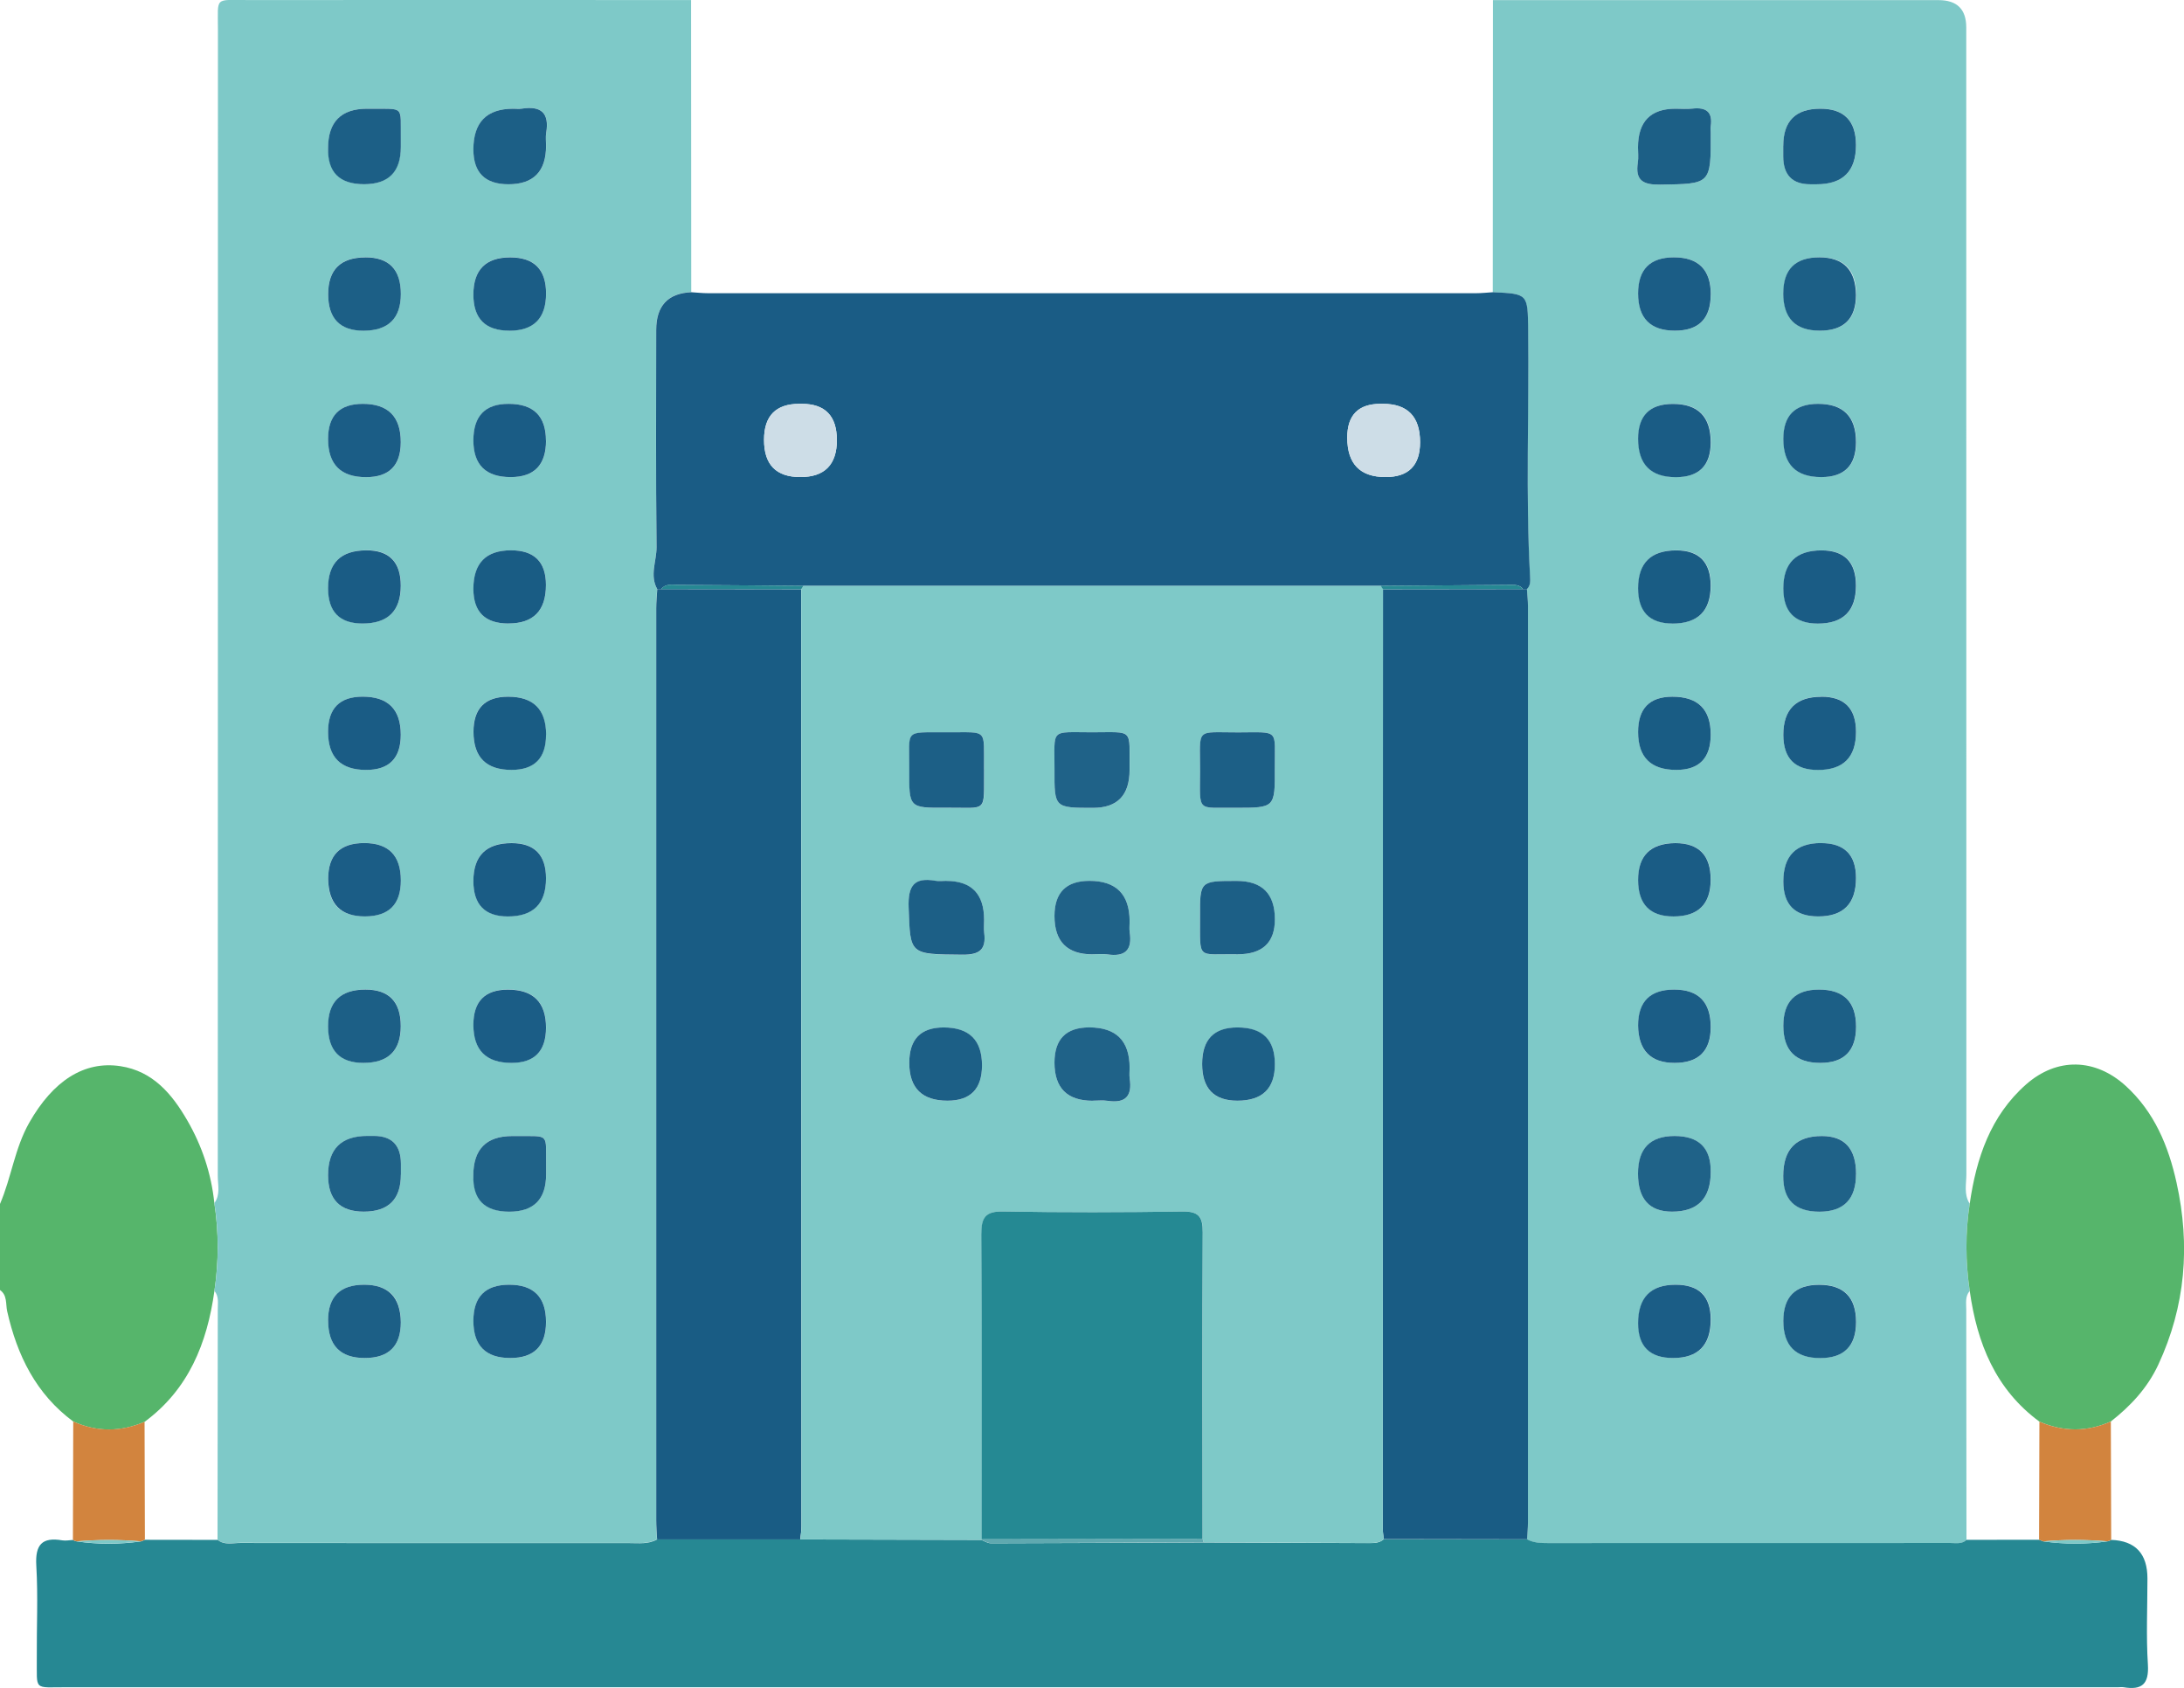 <svg width="88" height="68" viewBox="0 0 88 68" fill="none" xmlns="http://www.w3.org/2000/svg">
<g id="Character_4" clip-path="url(#clip0_296_2187)">
<path id="Vector" d="M0 48.505C0.459 47.438 0.593 46.262 1.178 45.232C2.129 43.558 3.379 42.73 4.851 42.954C6.161 43.153 6.933 44.077 7.548 45.142C8.141 46.167 8.513 47.283 8.637 48.473C8.816 49.653 8.814 50.831 8.639 52.012C8.345 54.118 7.599 55.977 5.825 57.283C4.865 57.693 3.907 57.702 2.952 57.271C1.454 56.163 0.691 54.611 0.289 52.827C0.225 52.54 0.301 52.183 0 51.973V48.507L0 48.505Z" fill="#56B56B"/>
<path id="Vector_2" d="M8.641 52.007C8.816 50.826 8.818 49.648 8.639 48.467C8.887 48.132 8.775 47.743 8.775 47.377C8.781 31.979 8.779 16.578 8.781 1.18C8.781 -0.155 8.628 0.004 9.99 0.002C15.941 -0.003 21.893 0.002 27.845 0.002C27.845 3.926 27.85 7.847 27.852 11.77C26.909 11.812 26.437 12.319 26.437 13.291C26.437 16.206 26.421 19.122 26.451 22.037C26.458 22.599 26.166 23.173 26.478 23.729C26.465 23.988 26.437 24.245 26.437 24.504C26.437 36.75 26.437 48.993 26.437 61.238C26.437 61.497 26.46 61.754 26.471 62.014C26.127 62.21 25.75 62.162 25.38 62.162C20.145 62.162 14.91 62.164 9.675 62.157C9.37 62.157 9.043 62.257 8.765 62.032C8.77 58.937 8.775 55.84 8.775 52.745C8.775 52.493 8.825 52.224 8.637 52.004L8.641 52.007ZM16.153 5.919C16.153 5.803 16.153 5.689 16.153 5.574C16.137 4.252 16.321 4.391 14.963 4.379C14.905 4.379 14.848 4.379 14.793 4.379C13.745 4.379 13.222 4.909 13.222 5.97C13.222 6.937 13.705 7.421 14.671 7.421C15.637 7.421 16.131 6.92 16.153 5.919ZM22.006 5.868C22.006 5.694 21.981 5.518 22.011 5.351C22.148 4.539 21.792 4.252 21.025 4.377C20.915 4.395 20.798 4.379 20.683 4.379C19.612 4.379 19.077 4.926 19.077 6.02C19.077 6.956 19.548 7.423 20.49 7.423C21.5 7.423 22.006 6.905 22.006 5.87V5.868ZM16.155 47.319C16.155 47.175 16.155 47.032 16.155 46.889C16.155 46.14 15.791 45.766 15.062 45.766C14.977 45.766 14.889 45.766 14.805 45.766C13.748 45.766 13.22 46.293 13.22 47.347C13.22 48.327 13.699 48.817 14.657 48.817C15.654 48.817 16.153 48.319 16.153 47.324L16.155 47.319ZM22.006 47.307C22.006 47.192 22.006 47.078 22.006 46.963C21.99 45.632 22.169 45.777 20.816 45.766C20.759 45.766 20.701 45.766 20.644 45.766C19.596 45.766 19.073 46.297 19.073 47.358C19.073 48.329 19.556 48.814 20.522 48.814C21.511 48.814 22.006 48.312 22.006 47.307ZM16.151 17.81C16.151 16.784 15.641 16.27 14.621 16.27C13.688 16.27 13.222 16.742 13.222 17.685C13.222 18.711 13.732 19.224 14.752 19.224C15.684 19.224 16.151 18.753 16.151 17.812V17.81ZM22.001 17.75C22.001 16.764 21.501 16.27 20.501 16.27C19.552 16.27 19.077 16.761 19.077 17.743C19.077 18.729 19.578 19.222 20.579 19.222C21.529 19.222 22.004 18.732 22.004 17.752L22.001 17.75ZM22.001 29.599C22.001 28.578 21.491 28.067 20.469 28.067C19.54 28.067 19.075 28.538 19.075 29.481C19.075 30.504 19.585 31.016 20.607 31.016C21.535 31.016 21.999 30.544 21.999 29.599H22.001ZM16.151 35.472C16.151 34.466 15.659 33.963 14.676 33.963C13.706 33.963 13.222 34.444 13.222 35.407C13.222 36.415 13.713 36.919 14.697 36.919C15.666 36.919 16.151 36.436 16.151 35.472ZM20.465 36.916C21.489 36.916 22.001 36.406 22.001 35.386C22.001 34.437 21.539 33.963 20.614 33.963C19.588 33.963 19.075 34.473 19.075 35.493C19.075 36.442 19.538 36.916 20.465 36.916ZM14.646 42.819C15.651 42.819 16.153 42.326 16.153 41.34C16.153 40.357 15.679 39.865 14.731 39.865C13.726 39.865 13.224 40.358 13.224 41.342C13.224 42.327 13.699 42.819 14.648 42.819H14.646ZM22.004 41.398C22.004 40.376 21.492 39.865 20.469 39.865C19.541 39.865 19.077 40.338 19.077 41.284C19.077 42.306 19.589 42.817 20.614 42.817C21.54 42.817 22.004 42.343 22.004 41.395V41.398ZM14.726 10.365C13.723 10.365 13.222 10.859 13.222 11.847C13.222 12.828 13.697 13.319 14.648 13.319C15.65 13.319 16.151 12.825 16.151 11.838C16.151 10.855 15.675 10.363 14.724 10.363L14.726 10.365ZM20.522 13.319C21.51 13.319 22.004 12.819 22.004 11.819C22.004 10.85 21.522 10.365 20.559 10.365C19.569 10.365 19.075 10.865 19.075 11.865C19.075 12.833 19.557 13.317 20.522 13.317V13.319ZM13.222 53.201C13.222 54.209 13.713 54.713 14.697 54.713C15.666 54.713 16.151 54.232 16.151 53.27C16.151 52.263 15.659 51.759 14.676 51.759C13.705 51.759 13.22 52.24 13.22 53.203L13.222 53.201ZM22.004 53.257C22.004 52.258 21.509 51.759 20.52 51.759C19.558 51.759 19.077 52.244 19.077 53.215C19.077 54.213 19.573 54.713 20.563 54.713C21.523 54.713 22.004 54.228 22.004 53.259V53.257ZM16.151 29.599C16.151 28.578 15.639 28.067 14.616 28.067C13.687 28.067 13.222 28.539 13.222 29.483C13.222 30.507 13.733 31.018 14.756 31.018C15.686 31.018 16.151 30.546 16.151 29.602V29.599ZM20.49 25.118C21.497 25.118 22.001 24.601 22.001 23.567C22.001 22.636 21.531 22.171 20.591 22.171C19.582 22.171 19.077 22.689 19.077 23.724C19.077 24.655 19.548 25.12 20.49 25.12V25.118ZM14.765 22.169C13.738 22.169 13.224 22.677 13.224 23.694C13.224 24.642 13.687 25.115 14.611 25.115C15.639 25.115 16.153 24.607 16.153 23.59C16.153 22.641 15.691 22.166 14.768 22.166L14.765 22.169Z" fill="#7EC9C8"/>
<path id="Vector_3" d="M60.16 0.005C66.142 0.005 72.123 0.005 78.107 0.005C78.853 0.005 79.226 0.371 79.226 1.102C79.226 16.505 79.226 31.908 79.231 47.31C79.231 47.704 79.123 48.121 79.364 48.491C79.185 49.665 79.194 50.838 79.364 52.012C79.175 52.232 79.226 52.5 79.226 52.753C79.226 55.847 79.233 58.942 79.235 62.04C79.044 62.22 78.806 62.167 78.583 62.167C73.175 62.169 67.77 62.167 62.363 62.169C62.073 62.169 61.791 62.165 61.529 62.019C61.541 61.79 61.563 61.56 61.563 61.329C61.563 49.026 61.563 36.725 61.563 24.422C61.563 24.192 61.538 23.963 61.522 23.734C61.66 23.598 61.655 23.419 61.646 23.248C61.462 19.933 61.609 16.614 61.568 13.296C61.55 11.836 61.566 11.836 60.148 11.776C60.148 7.852 60.153 3.931 60.155 0.007L60.16 0.005ZM66.001 5.94C66.001 6.141 66.027 6.347 65.997 6.542C65.882 7.283 66.21 7.449 66.904 7.438C68.937 7.403 68.937 7.433 68.933 5.347C68.933 5.262 68.921 5.174 68.933 5.088C69.02 4.5 68.74 4.315 68.198 4.375C67.972 4.401 67.743 4.38 67.513 4.38C66.505 4.38 66.001 4.9 66.001 5.94ZM71.855 5.871C71.855 6.014 71.855 6.158 71.855 6.301C71.855 7.048 72.218 7.422 72.946 7.422C73.031 7.422 73.116 7.422 73.203 7.422C74.258 7.422 74.786 6.896 74.786 5.845C74.786 4.867 74.307 4.378 73.35 4.378C72.355 4.378 71.857 4.874 71.857 5.868L71.855 5.871ZM66.001 47.283C66.001 48.304 66.459 48.815 67.373 48.815C68.413 48.815 68.933 48.281 68.933 47.213C68.933 46.249 68.446 45.767 67.474 45.767C66.501 45.767 66.011 46.272 66.001 47.283ZM74.788 47.297C74.788 46.275 74.329 45.765 73.41 45.767C72.371 45.767 71.852 46.301 71.852 47.371C71.852 48.334 72.338 48.815 73.311 48.815C74.294 48.815 74.786 48.309 74.786 47.297H74.788ZM73.391 28.067C72.368 28.067 71.857 28.578 71.857 29.6C71.857 30.544 72.322 31.017 73.251 31.017C74.274 31.017 74.786 30.505 74.786 29.482C74.786 28.537 74.321 28.065 73.391 28.065V28.067ZM67.547 31.017C68.471 31.017 68.933 30.541 68.933 29.59C68.933 28.575 68.418 28.067 67.389 28.067C66.467 28.067 66.006 28.542 66.006 29.491C66.006 30.508 66.52 31.017 67.547 31.017ZM67.433 36.919C68.433 36.919 68.933 36.425 68.933 35.435C68.933 34.456 68.457 33.965 67.506 33.965C66.508 33.965 66.008 34.46 66.008 35.449C66.008 36.429 66.484 36.919 67.435 36.919H67.433ZM73.38 33.965C72.366 33.965 71.859 34.482 71.859 35.514C71.859 36.452 72.328 36.922 73.265 36.922C74.28 36.922 74.788 36.405 74.788 35.373C74.788 34.436 74.319 33.968 73.38 33.968V33.965ZM68.935 41.378C68.935 40.371 68.443 39.868 67.46 39.868C66.492 39.868 66.008 40.35 66.008 41.313C66.008 42.319 66.499 42.822 67.481 42.822C68.45 42.822 68.935 42.34 68.935 41.378ZM74.79 41.361C74.79 40.366 74.293 39.868 73.297 39.868C72.338 39.868 71.859 40.354 71.859 41.327C71.859 42.324 72.356 42.822 73.35 42.822C74.31 42.822 74.79 42.335 74.79 41.361ZM74.79 23.59C74.79 22.645 74.327 22.172 73.4 22.172C72.376 22.172 71.864 22.682 71.864 23.702C71.864 24.648 72.327 25.121 73.254 25.121C74.278 25.121 74.79 24.611 74.79 23.59ZM68.937 11.866C68.937 10.867 68.442 10.368 67.451 10.368C66.489 10.368 66.008 10.854 66.008 11.824C66.008 12.823 66.503 13.322 67.492 13.322C68.454 13.322 68.935 12.837 68.935 11.868L68.937 11.866ZM71.861 11.81C71.861 12.817 72.353 13.32 73.336 13.32C74.307 13.32 74.793 12.839 74.793 11.878C74.793 10.87 74.301 10.366 73.318 10.366C72.348 10.366 71.864 10.848 71.864 11.81H71.861ZM67.398 25.118C68.424 25.118 68.937 24.609 68.937 23.59C68.937 22.643 68.475 22.169 67.55 22.169C66.525 22.169 66.013 22.678 66.013 23.697C66.013 24.643 66.475 25.116 67.4 25.116L67.398 25.118ZM74.793 53.257C74.793 52.257 74.296 51.757 73.304 51.757C72.342 51.757 71.861 52.242 71.861 53.213C71.861 54.212 72.357 54.711 73.348 54.711C74.311 54.711 74.793 54.226 74.793 53.255V53.257ZM71.864 17.681C71.864 18.707 72.373 19.22 73.391 19.22C74.325 19.22 74.793 18.75 74.793 17.81C74.793 16.783 74.283 16.269 73.263 16.269C72.33 16.269 71.864 16.739 71.864 17.681ZM66.013 17.674C66.013 18.705 66.52 19.22 67.534 19.22C68.471 19.22 68.939 18.752 68.939 17.815C68.939 16.784 68.432 16.269 67.416 16.269C66.481 16.269 66.013 16.737 66.013 17.674ZM67.423 54.711C68.434 54.711 68.939 54.193 68.939 53.158C68.939 52.224 68.469 51.757 67.527 51.757C66.518 51.757 66.013 52.275 66.013 53.31C66.013 54.244 66.483 54.711 67.423 54.711Z" fill="#7EC9C8"/>
<path id="Vector_4" d="M61.532 62.016C61.794 62.16 62.077 62.167 62.366 62.167C67.773 62.167 73.178 62.167 78.586 62.164C78.809 62.164 79.048 62.218 79.238 62.037C80.212 62.037 81.189 62.035 82.162 62.033C82.22 62.056 82.275 62.077 82.332 62.1C83.194 62.218 84.053 62.22 84.914 62.1C84.97 62.09 85.02 62.07 85.068 62.039C86.041 62.075 86.527 62.593 86.527 63.595C86.527 64.75 86.472 65.907 86.545 67.056C86.596 67.859 86.297 68.095 85.574 67.977C85.491 67.963 85.401 67.977 85.316 67.977C57.774 67.977 30.232 67.977 2.692 67.975C1.329 67.975 1.495 68.139 1.483 66.799C1.474 65.558 1.536 64.315 1.463 63.079C1.412 62.229 1.695 61.919 2.512 62.058C2.65 62.081 2.797 62.049 2.94 62.042C2.986 62.074 3.036 62.093 3.094 62.102C3.955 62.225 4.814 62.222 5.676 62.102C5.733 62.079 5.788 62.058 5.846 62.035C6.82 62.035 7.796 62.037 8.77 62.039C9.048 62.264 9.376 62.162 9.679 62.164C14.915 62.171 20.15 62.169 25.385 62.169C25.755 62.169 26.131 62.218 26.476 62.021C28.399 62.021 30.321 62.021 32.244 62.021C34.674 62.028 37.105 62.033 39.535 62.039C39.664 62.086 39.795 62.176 39.923 62.176C42.781 62.171 45.638 62.155 48.496 62.144C50.729 62.153 52.962 62.16 55.192 62.169C55.394 62.169 55.594 62.158 55.757 62.012C57.682 62.014 59.607 62.016 61.532 62.021V62.016Z" fill="#268893"/>
<path id="Vector_5" d="M79.367 52.01C79.195 50.836 79.186 49.662 79.367 48.491C79.633 46.655 80.203 44.956 81.634 43.692C82.884 42.59 84.428 42.632 85.656 43.752C86.805 44.801 87.373 46.167 87.701 47.653C88.259 50.176 88.062 52.623 86.964 54.982C86.527 55.919 85.85 56.644 85.052 57.269C84.097 57.697 83.137 57.688 82.179 57.278C80.405 55.975 79.661 54.114 79.367 52.01Z" fill="#56B56B"/>
<path id="Vector_6" d="M82.178 57.278C83.139 57.688 84.097 57.694 85.052 57.269C85.057 58.856 85.061 60.447 85.066 62.037C85.02 62.069 84.969 62.088 84.912 62.097C84.051 62.026 83.192 62.021 82.33 62.1C82.273 62.076 82.218 62.056 82.16 62.032C82.165 60.447 82.169 58.864 82.174 57.278H82.178Z" fill="#D2843E"/>
<path id="Vector_7" d="M5.843 62.032C5.786 62.055 5.731 62.076 5.673 62.099C4.812 62.023 3.953 62.025 3.091 62.099C3.036 62.09 2.986 62.069 2.938 62.039C2.942 60.451 2.947 58.861 2.951 57.27C3.907 57.699 4.867 57.69 5.825 57.282C5.83 58.868 5.834 60.451 5.839 62.037L5.843 62.032Z" fill="#D2843E"/>
<path id="Vector_8" d="M27.853 11.773C28.08 11.787 28.31 11.813 28.537 11.813C38.849 11.813 49.158 11.813 59.47 11.813C59.697 11.813 59.927 11.787 60.154 11.773C61.57 11.836 61.556 11.836 61.574 13.294C61.615 16.611 61.468 19.931 61.652 23.246C61.661 23.417 61.666 23.595 61.528 23.732C61.475 23.732 61.42 23.734 61.367 23.734C61.25 23.579 61.083 23.563 60.91 23.565C59.155 23.579 57.4 23.591 55.643 23.605C47.883 23.605 40.126 23.605 32.366 23.605C30.696 23.591 29.026 23.574 27.354 23.567C27.108 23.567 26.837 23.496 26.642 23.734C26.589 23.734 26.534 23.734 26.481 23.732C26.169 23.176 26.458 22.602 26.454 22.04C26.422 19.125 26.44 16.211 26.44 13.294C26.44 12.32 26.912 11.814 27.855 11.773H27.853ZM33.719 17.727C33.719 16.755 33.246 16.269 32.3 16.269C32.272 16.269 32.242 16.269 32.215 16.269C31.262 16.269 30.786 16.752 30.786 17.718C30.786 18.719 31.274 19.22 32.249 19.22C33.225 19.22 33.716 18.723 33.722 17.727H33.719ZM57.219 17.817C57.219 16.785 56.718 16.269 55.717 16.269C55.689 16.269 55.659 16.269 55.632 16.269C54.734 16.269 54.285 16.722 54.285 17.628C54.285 18.689 54.8 19.22 55.829 19.22C56.756 19.22 57.219 18.753 57.219 17.817Z" fill="#1A5C85"/>
<path id="Vector_9" d="M26.48 23.731C26.533 23.731 26.588 23.734 26.641 23.734C28.523 23.734 30.402 23.738 32.283 23.741C32.288 36.329 32.29 48.917 32.292 61.505C32.292 61.676 32.26 61.847 32.244 62.019C30.321 62.019 28.398 62.019 26.476 62.019C26.464 61.759 26.441 61.502 26.441 61.243C26.441 48.998 26.441 36.755 26.441 24.509C26.441 24.25 26.469 23.993 26.483 23.734L26.48 23.731Z" fill="#195C84"/>
<path id="Vector_10" d="M16.151 5.919C16.151 6.921 15.657 7.422 14.669 7.422C13.681 7.422 13.198 6.938 13.219 5.97C13.219 4.91 13.743 4.38 14.791 4.38C14.848 4.38 14.905 4.38 14.961 4.38C16.316 4.391 16.134 4.253 16.151 5.574C16.151 5.69 16.151 5.803 16.151 5.919Z" fill="#1C5F86"/>
<path id="Vector_11" d="M22.003 5.871C22.003 6.906 21.498 7.424 20.487 7.424C19.545 7.424 19.074 6.956 19.074 6.021C19.074 4.927 19.609 4.38 20.68 4.38C20.795 4.38 20.91 4.396 21.022 4.378C21.792 4.255 22.145 4.542 22.008 5.352C21.98 5.519 22.003 5.697 22.003 5.869V5.871Z" fill="#1C5F86"/>
<path id="Vector_12" d="M16.152 47.322C16.152 48.317 15.654 48.815 14.657 48.815C13.698 48.815 13.219 48.325 13.219 47.345C13.219 46.291 13.747 45.764 14.804 45.764C14.889 45.764 14.976 45.764 15.061 45.764C15.789 45.764 16.153 46.138 16.154 46.886C16.154 47.03 16.154 47.173 16.154 47.317L16.152 47.322Z" fill="#1F6288"/>
<path id="Vector_13" d="M22.005 47.31C22.005 48.315 21.51 48.817 20.521 48.817C19.531 48.817 19.048 48.332 19.071 47.361C19.071 46.299 19.595 45.769 20.642 45.769C20.7 45.769 20.757 45.769 20.815 45.769C22.168 45.78 21.988 45.634 22.005 46.965C22.005 47.081 22.005 47.194 22.005 47.31Z" fill="#1F6288"/>
<path id="Vector_14" d="M16.148 17.812C16.148 18.753 15.681 19.224 14.749 19.224C13.729 19.224 13.219 18.711 13.219 17.685C13.219 16.742 13.685 16.27 14.618 16.27C15.638 16.27 16.148 16.784 16.148 17.81V17.812Z" fill="#1B5D86"/>
<path id="Vector_15" d="M22.001 17.752C22.001 18.732 21.526 19.222 20.576 19.222C19.575 19.222 19.074 18.729 19.074 17.743C19.074 16.757 19.549 16.266 20.498 16.27C21.498 16.27 21.998 16.764 21.998 17.75L22.001 17.752Z" fill="#1A5C85"/>
<path id="Vector_16" d="M22.002 29.602C22.002 30.546 21.538 31.018 20.61 31.018C19.589 31.018 19.078 30.507 19.078 29.484C19.078 28.541 19.543 28.069 20.473 28.069C21.494 28.069 22.005 28.58 22.005 29.602H22.002Z" fill="#195C84"/>
<path id="Vector_17" d="M16.151 35.474C16.151 36.439 15.667 36.921 14.697 36.921C13.728 36.921 13.236 36.417 13.223 35.409C13.223 34.446 13.707 33.965 14.677 33.965C15.66 33.965 16.151 34.468 16.151 35.474Z" fill="#1B5D86"/>
<path id="Vector_18" d="M20.464 36.922C19.538 36.922 19.074 36.447 19.074 35.498C19.074 34.478 19.587 33.968 20.613 33.968C21.538 33.968 22.001 34.442 22.001 35.391C22.001 36.411 21.488 36.922 20.464 36.922Z" fill="#1A5C85"/>
<path id="Vector_19" d="M14.643 42.822C13.694 42.822 13.219 42.33 13.219 41.345C13.219 40.36 13.721 39.868 14.726 39.868C15.674 39.868 16.148 40.36 16.148 41.343C16.148 42.329 15.645 42.822 14.641 42.822H14.643Z" fill="#1C5F86"/>
<path id="Vector_20" d="M22.001 41.4C22.001 42.348 21.538 42.822 20.611 42.822C19.587 42.822 19.074 42.311 19.074 41.289C19.074 40.343 19.538 39.87 20.466 39.87C21.489 39.87 22.001 40.381 22.001 41.403V41.4Z" fill="#1B5D86"/>
<path id="Vector_21" d="M14.725 10.368C15.676 10.368 16.151 10.86 16.151 11.843C16.151 12.826 15.651 13.32 14.649 13.324C13.698 13.324 13.223 12.833 13.223 11.852C13.223 10.864 13.724 10.37 14.727 10.37L14.725 10.368Z" fill="#1C5F86"/>
<path id="Vector_22" d="M20.521 13.322C19.557 13.322 19.074 12.838 19.074 11.87C19.074 10.87 19.569 10.37 20.558 10.37C21.521 10.37 22.003 10.855 22.003 11.824C22.003 12.824 21.509 13.324 20.521 13.324V13.322Z" fill="#1B5D86"/>
<path id="Vector_23" d="M13.219 53.203C13.219 52.24 13.704 51.759 14.675 51.759C15.646 51.759 16.138 52.263 16.15 53.27C16.15 54.232 15.665 54.712 14.696 54.712C13.713 54.712 13.221 54.209 13.221 53.201L13.219 53.203Z" fill="#1C5F86"/>
<path id="Vector_24" d="M22.001 53.259C22.001 54.228 21.521 54.712 20.56 54.712C19.57 54.712 19.074 54.213 19.074 53.215C19.074 52.244 19.555 51.759 20.517 51.759C21.506 51.759 22.001 52.258 22.001 53.257V53.259Z" fill="#1B5D86"/>
<path id="Vector_25" d="M16.148 29.602C16.148 30.547 15.683 31.019 14.753 31.019C13.73 31.019 13.219 30.507 13.219 29.484C13.219 28.54 13.684 28.067 14.613 28.067C15.636 28.067 16.148 28.578 16.148 29.6V29.602Z" fill="#1A5C85"/>
<path id="Vector_26" d="M20.487 25.12C19.545 25.12 19.074 24.655 19.074 23.724C19.074 22.689 19.579 22.171 20.588 22.171C21.528 22.171 21.998 22.636 21.998 23.567C21.998 24.601 21.495 25.118 20.487 25.118V25.12Z" fill="#195C84"/>
<path id="Vector_27" d="M14.762 22.171C15.686 22.171 16.148 22.645 16.148 23.595C16.148 24.611 15.634 25.12 14.606 25.12C13.681 25.12 13.219 24.646 13.219 23.699C13.219 22.682 13.732 22.173 14.76 22.173L14.762 22.171Z" fill="#1A5C85"/>
<path id="Vector_28" d="M61.363 23.734C61.416 23.734 61.471 23.734 61.524 23.731C61.538 23.961 61.566 24.19 61.566 24.419C61.566 36.722 61.566 49.023 61.566 61.326C61.566 61.556 61.543 61.785 61.531 62.016C59.606 62.014 57.681 62.011 55.756 62.007C55.742 61.863 55.715 61.72 55.715 61.579C55.715 48.965 55.719 36.354 55.724 23.741C57.605 23.741 59.484 23.736 61.366 23.734H61.363Z" fill="#195C84"/>
<path id="Vector_29" d="M66 5.94C66 4.9 66.504 4.38 67.511 4.38C67.739 4.38 67.971 4.401 68.196 4.375C68.736 4.315 69.018 4.5 68.931 5.088C68.919 5.171 68.931 5.259 68.931 5.347C68.938 7.433 68.935 7.405 66.903 7.438C66.209 7.449 65.88 7.28 65.995 6.542C66.025 6.345 66 6.139 66 5.94Z" fill="#1C5F86"/>
<path id="Vector_30" d="M71.854 5.871C71.854 4.877 72.352 4.38 73.347 4.38C74.304 4.38 74.783 4.869 74.783 5.847C74.783 6.898 74.255 7.424 73.2 7.424C73.115 7.424 73.03 7.424 72.943 7.424C72.217 7.424 71.853 7.05 71.852 6.303C71.852 6.16 71.852 6.016 71.852 5.873L71.854 5.871Z" fill="#1C5F86"/>
<path id="Vector_31" d="M66 47.283C66 46.272 66.491 45.767 67.472 45.767C68.454 45.767 68.94 46.249 68.931 47.213C68.931 48.281 68.411 48.815 67.371 48.815C66.457 48.815 66 48.304 66 47.283Z" fill="#1F6288"/>
<path id="Vector_32" d="M74.785 47.299C74.785 48.311 74.294 48.817 73.31 48.817C72.327 48.817 71.841 48.336 71.852 47.373C71.852 46.303 72.371 45.769 73.409 45.769C74.328 45.769 74.787 46.279 74.787 47.299H74.785Z" fill="#1F6288"/>
<path id="Vector_33" d="M73.39 28.069C74.32 28.069 74.784 28.542 74.784 29.486C74.784 30.509 74.273 31.021 73.25 31.021C72.32 31.021 71.856 30.549 71.856 29.604C71.856 28.582 72.367 28.072 73.39 28.072V28.069Z" fill="#1A5C85"/>
<path id="Vector_34" d="M67.545 31.018C66.518 31.018 66.004 30.51 66.004 29.493C66.004 28.544 66.465 28.069 67.387 28.069C68.416 28.069 68.93 28.577 68.93 29.593C68.93 30.543 68.469 31.018 67.545 31.018Z" fill="#195C84"/>
<path id="Vector_35" d="M67.43 36.922C66.479 36.922 66.004 36.431 66.004 35.452C66.004 34.472 66.503 33.977 67.502 33.968C68.453 33.968 68.928 34.458 68.928 35.438C68.928 36.427 68.428 36.922 67.428 36.922H67.43Z" fill="#1A5C85"/>
<path id="Vector_36" d="M73.376 33.967C74.315 33.967 74.784 34.435 74.784 35.372C74.784 36.406 74.277 36.922 73.261 36.921C72.324 36.921 71.856 36.452 71.856 35.514C71.856 34.481 72.362 33.965 73.376 33.965V33.967Z" fill="#1B5D86"/>
<path id="Vector_37" d="M68.93 41.377C68.93 42.34 68.446 42.822 67.476 42.822C66.507 42.822 66.016 42.319 66.004 41.313C66.004 40.35 66.488 39.868 67.456 39.868C68.439 39.868 68.93 40.371 68.93 41.377Z" fill="#1B5D86"/>
<path id="Vector_38" d="M74.787 41.361C74.787 42.335 74.306 42.822 73.346 42.822C72.352 42.822 71.856 42.323 71.856 41.327C71.856 40.354 72.335 39.868 73.293 39.868C74.289 39.868 74.787 40.366 74.787 41.361Z" fill="#1C5F86"/>
<path id="Vector_39" d="M74.782 23.593C74.782 24.613 74.27 25.123 73.245 25.123C72.319 25.123 71.856 24.65 71.856 23.704C71.856 22.684 72.368 22.174 73.392 22.174C74.319 22.174 74.782 22.647 74.782 23.593Z" fill="#1A5C85"/>
<path id="Vector_40" d="M68.93 11.868C68.93 12.837 68.45 13.322 67.488 13.322C66.499 13.322 66.004 12.823 66.004 11.824C66.004 10.854 66.485 10.368 67.447 10.368C68.437 10.368 68.933 10.867 68.933 11.866L68.93 11.868Z" fill="#1B5D86"/>
<path id="Vector_41" d="M71.854 11.813C71.854 10.85 72.338 10.368 73.308 10.368C74.277 10.368 74.769 10.872 74.783 11.88C74.783 12.841 74.297 13.322 73.326 13.322C72.343 13.322 71.852 12.819 71.852 11.813H71.854Z" fill="#1C5F86"/>
<path id="Vector_42" d="M67.391 25.121C66.466 25.121 66.004 24.648 66.004 23.702C66.004 22.683 66.516 22.174 67.541 22.174C68.466 22.174 68.928 22.648 68.928 23.595C68.928 24.614 68.415 25.123 67.389 25.123L67.391 25.121Z" fill="#195C84"/>
<path id="Vector_43" d="M74.787 53.259C74.787 54.23 74.305 54.715 73.342 54.715C72.351 54.715 71.856 54.216 71.856 53.218C71.856 52.247 72.336 51.762 73.298 51.762C74.29 51.762 74.787 52.262 74.787 53.262V53.259Z" fill="#1C5F86"/>
<path id="Vector_44" d="M71.856 17.683C71.856 16.741 72.322 16.27 73.254 16.27C74.274 16.27 74.784 16.784 74.784 17.812C74.784 18.752 74.317 19.222 73.383 19.222C72.365 19.222 71.856 18.709 71.856 17.683Z" fill="#1B5D86"/>
<path id="Vector_45" d="M66.004 17.678C66.004 16.742 66.472 16.273 67.407 16.273C68.423 16.273 68.93 16.789 68.93 17.82C68.93 18.756 68.462 19.225 67.525 19.225C66.511 19.225 66.004 18.709 66.004 17.678Z" fill="#1A5C85"/>
<path id="Vector_46" d="M67.414 54.712C66.474 54.712 66.004 54.246 66.004 53.312C66.004 52.276 66.508 51.759 67.518 51.759C68.46 51.759 68.93 52.226 68.93 53.159C68.93 54.195 68.425 54.712 67.414 54.712Z" fill="#1B5D86"/>
<path id="Vector_47" d="M55.725 23.741C55.72 36.355 55.718 48.966 55.716 61.579C55.716 61.722 55.743 61.866 55.757 62.007C55.594 62.153 55.396 62.165 55.194 62.165C52.961 62.155 50.729 62.148 48.498 62.139C48.487 62.093 48.473 62.044 48.459 61.998C48.459 57.88 48.443 53.762 48.466 49.644C48.471 49.003 48.289 48.801 47.644 48.81C45.243 48.845 42.843 48.852 40.442 48.808C39.707 48.794 39.539 49.047 39.544 49.743C39.572 53.834 39.556 57.922 39.556 62.012L39.537 62.037C37.107 62.03 34.676 62.026 32.246 62.019C32.262 61.847 32.294 61.676 32.294 61.505C32.294 48.917 32.29 36.329 32.285 23.741C32.322 23.702 32.349 23.655 32.368 23.605C40.127 23.605 47.885 23.605 55.645 23.605C55.663 23.655 55.69 23.702 55.727 23.741H55.725ZM45.517 31.021C45.5 29.324 45.728 29.503 44.005 29.503C42.28 29.503 42.5 29.324 42.491 31.017C42.482 32.547 42.491 32.547 44.044 32.547C45.026 32.547 45.517 32.038 45.517 31.021ZM49.801 32.544C51.37 32.544 51.376 32.544 51.367 30.959C51.358 29.357 51.586 29.5 49.895 29.507C48.138 29.512 48.36 29.29 48.356 31.063C48.351 32.764 48.211 32.526 49.801 32.544ZM39.654 30.996C39.638 29.331 39.843 29.517 38.216 29.505C38.189 29.505 38.159 29.505 38.131 29.505C36.399 29.517 36.652 29.35 36.641 31.028C36.629 32.547 36.641 32.556 38.104 32.544C39.833 32.53 39.643 32.797 39.657 30.998L39.654 30.996ZM44.028 44.347C44.228 44.347 44.432 44.322 44.627 44.352C45.346 44.463 45.629 44.165 45.519 43.449C45.496 43.308 45.517 43.162 45.517 43.019C45.517 41.935 44.974 41.394 43.89 41.394C42.956 41.394 42.489 41.867 42.489 42.813C42.489 43.837 43.002 44.35 44.028 44.35V44.347ZM44.021 38.449C44.221 38.449 44.425 38.424 44.621 38.454C45.33 38.56 45.631 38.278 45.519 37.556C45.496 37.415 45.517 37.269 45.517 37.125C45.517 36.036 44.977 35.491 43.897 35.491C42.96 35.491 42.49 35.963 42.489 36.908C42.489 37.937 43 38.452 44.021 38.452V38.449ZM49.865 38.449C50.867 38.449 51.367 37.98 51.367 37.04C51.367 36.009 50.853 35.493 49.826 35.493C48.349 35.493 48.344 35.493 48.351 36.935C48.358 38.72 48.206 38.422 49.865 38.449ZM38.131 35.493C37.989 35.493 37.842 35.514 37.702 35.491C36.831 35.338 36.581 35.683 36.613 36.57C36.682 38.475 36.634 38.449 38.784 38.468C39.464 38.472 39.744 38.267 39.657 37.584C39.634 37.412 39.654 37.239 39.654 37.065C39.654 36.019 39.147 35.496 38.131 35.496V35.493ZM39.567 42.924C39.567 41.905 39.052 41.396 38.023 41.396C37.098 41.396 36.636 41.871 36.636 42.822C36.636 43.839 37.15 44.347 38.177 44.347C39.104 44.347 39.567 43.873 39.567 42.924ZM49.856 44.347C50.863 44.347 51.367 43.858 51.367 42.878C51.367 41.898 50.867 41.404 49.865 41.396C48.912 41.396 48.436 41.887 48.436 42.868C48.436 43.855 48.909 44.347 49.856 44.347Z" fill="#7EC9C8"/>
<path id="Vector_48" d="M48.457 61.997C48.471 62.044 48.485 62.092 48.496 62.139C45.639 62.15 42.781 62.166 39.923 62.171C39.795 62.171 39.664 62.083 39.535 62.035L39.553 62.009C42.521 62.004 45.489 62 48.457 61.995V61.997Z" fill="#5FA9B0"/>
<path id="Vector_49" d="M3.09 62.098C3.951 62.026 4.81 62.024 5.672 62.098C4.81 62.216 3.951 62.218 3.09 62.098Z" fill="#7EC9C8"/>
<path id="Vector_50" d="M82.332 62.1C83.193 62.021 84.053 62.026 84.914 62.097C84.055 62.22 83.193 62.218 82.332 62.1Z" fill="#7EC9C8"/>
<path id="Vector_51" d="M33.721 17.727C33.721 18.722 33.23 19.22 32.248 19.22C31.267 19.22 30.779 18.719 30.785 17.718C30.785 16.752 31.262 16.269 32.214 16.269C32.242 16.269 32.271 16.269 32.299 16.269C33.245 16.269 33.719 16.755 33.719 17.727H33.721Z" fill="#CDDDE7"/>
<path id="Vector_52" d="M57.219 17.817C57.219 18.752 56.755 19.22 55.829 19.22C54.8 19.22 54.285 18.689 54.285 17.627C54.285 16.721 54.734 16.269 55.631 16.269C55.659 16.269 55.689 16.269 55.716 16.269C56.718 16.269 57.219 16.785 57.219 17.817Z" fill="#CDDDE7"/>
<path id="Vector_53" d="M32.365 23.604C32.347 23.655 32.319 23.701 32.282 23.74C30.401 23.74 28.522 23.736 26.641 23.733C26.836 23.495 27.107 23.564 27.353 23.567C29.023 23.574 30.693 23.59 32.365 23.604Z" fill="#268893"/>
<path id="Vector_54" d="M55.723 23.74C55.687 23.701 55.659 23.655 55.641 23.604C57.396 23.592 59.151 23.578 60.906 23.564C61.078 23.564 61.246 23.578 61.363 23.733C59.481 23.733 57.602 23.738 55.721 23.74H55.723Z" fill="#268893"/>
<path id="Vector_55" d="M48.454 61.998C45.486 62.003 42.519 62.007 39.551 62.012C39.551 57.922 39.567 53.834 39.539 49.743C39.535 49.044 39.702 48.794 40.437 48.808C42.838 48.852 45.238 48.845 47.639 48.81C48.284 48.801 48.466 49.003 48.461 49.644C48.438 53.762 48.452 57.88 48.454 61.998Z" fill="#258993"/>
<path id="Vector_56" d="M45.514 31.021C45.514 32.038 45.024 32.547 44.042 32.547C42.489 32.547 42.482 32.547 42.489 31.016C42.498 29.324 42.278 29.503 44.003 29.503C45.723 29.503 45.496 29.326 45.514 31.021Z" fill="#1F6288"/>
<path id="Vector_57" d="M49.799 32.544C48.208 32.525 48.348 32.764 48.355 31.062C48.359 29.289 48.136 29.511 49.894 29.507C51.584 29.502 51.357 29.358 51.366 30.958C51.375 32.544 51.366 32.544 49.799 32.544Z" fill="#1C5F86"/>
<path id="Vector_58" d="M39.652 30.995C39.636 32.794 39.829 32.528 38.099 32.541C36.633 32.553 36.627 32.544 36.636 31.025C36.647 29.347 36.395 29.514 38.127 29.502C38.154 29.502 38.184 29.502 38.212 29.502C39.838 29.514 39.636 29.328 39.65 30.993L39.652 30.995Z" fill="#1C5F86"/>
<path id="Vector_59" d="M44.027 44.348C43.001 44.348 42.488 43.835 42.488 42.811C42.488 41.865 42.955 41.392 43.889 41.392C44.974 41.392 45.516 41.933 45.516 43.017C45.516 43.16 45.498 43.308 45.518 43.447C45.628 44.162 45.346 44.461 44.627 44.35C44.432 44.32 44.227 44.345 44.027 44.345V44.348Z" fill="#1F6288"/>
<path id="Vector_60" d="M44.02 38.449C42.999 38.449 42.488 37.934 42.488 36.905C42.488 35.961 42.958 35.488 43.896 35.488C44.976 35.488 45.516 36.033 45.516 37.123C45.516 37.266 45.498 37.414 45.518 37.553C45.631 38.278 45.33 38.558 44.62 38.451C44.425 38.421 44.22 38.447 44.02 38.447V38.449Z" fill="#1F6288"/>
<path id="Vector_61" d="M49.867 38.447C48.206 38.419 48.36 38.718 48.353 36.933C48.346 35.491 48.353 35.491 49.827 35.491C50.855 35.491 51.369 36.007 51.369 37.038C51.369 37.977 50.868 38.447 49.867 38.447Z" fill="#1C5F86"/>
<path id="Vector_62" d="M38.13 35.491C39.146 35.491 39.653 36.014 39.653 37.06C39.653 37.234 39.635 37.41 39.656 37.579C39.743 38.261 39.463 38.468 38.783 38.463C36.633 38.444 36.681 38.47 36.612 36.565C36.58 35.681 36.83 35.333 37.701 35.486C37.839 35.511 37.986 35.488 38.13 35.488V35.491Z" fill="#1C5F86"/>
<path id="Vector_63" d="M39.568 42.921C39.568 43.87 39.105 44.345 38.178 44.345C37.151 44.345 36.637 43.837 36.637 42.819C36.637 41.869 37.099 41.394 38.024 41.394C39.053 41.394 39.568 41.903 39.568 42.921Z" fill="#1C5F86"/>
<path id="Vector_64" d="M49.857 44.345C48.911 44.345 48.438 43.852 48.438 42.866C48.438 41.88 48.914 41.389 49.866 41.394C50.869 41.394 51.37 41.887 51.369 42.875C51.369 43.855 50.865 44.345 49.857 44.345Z" fill="#1C5F86"/>
</g>
<defs>
<clipPath id="clip0_296_2187">
<rect width="88" height="68" fill="white"/>
</clipPath>
</defs>
</svg>
